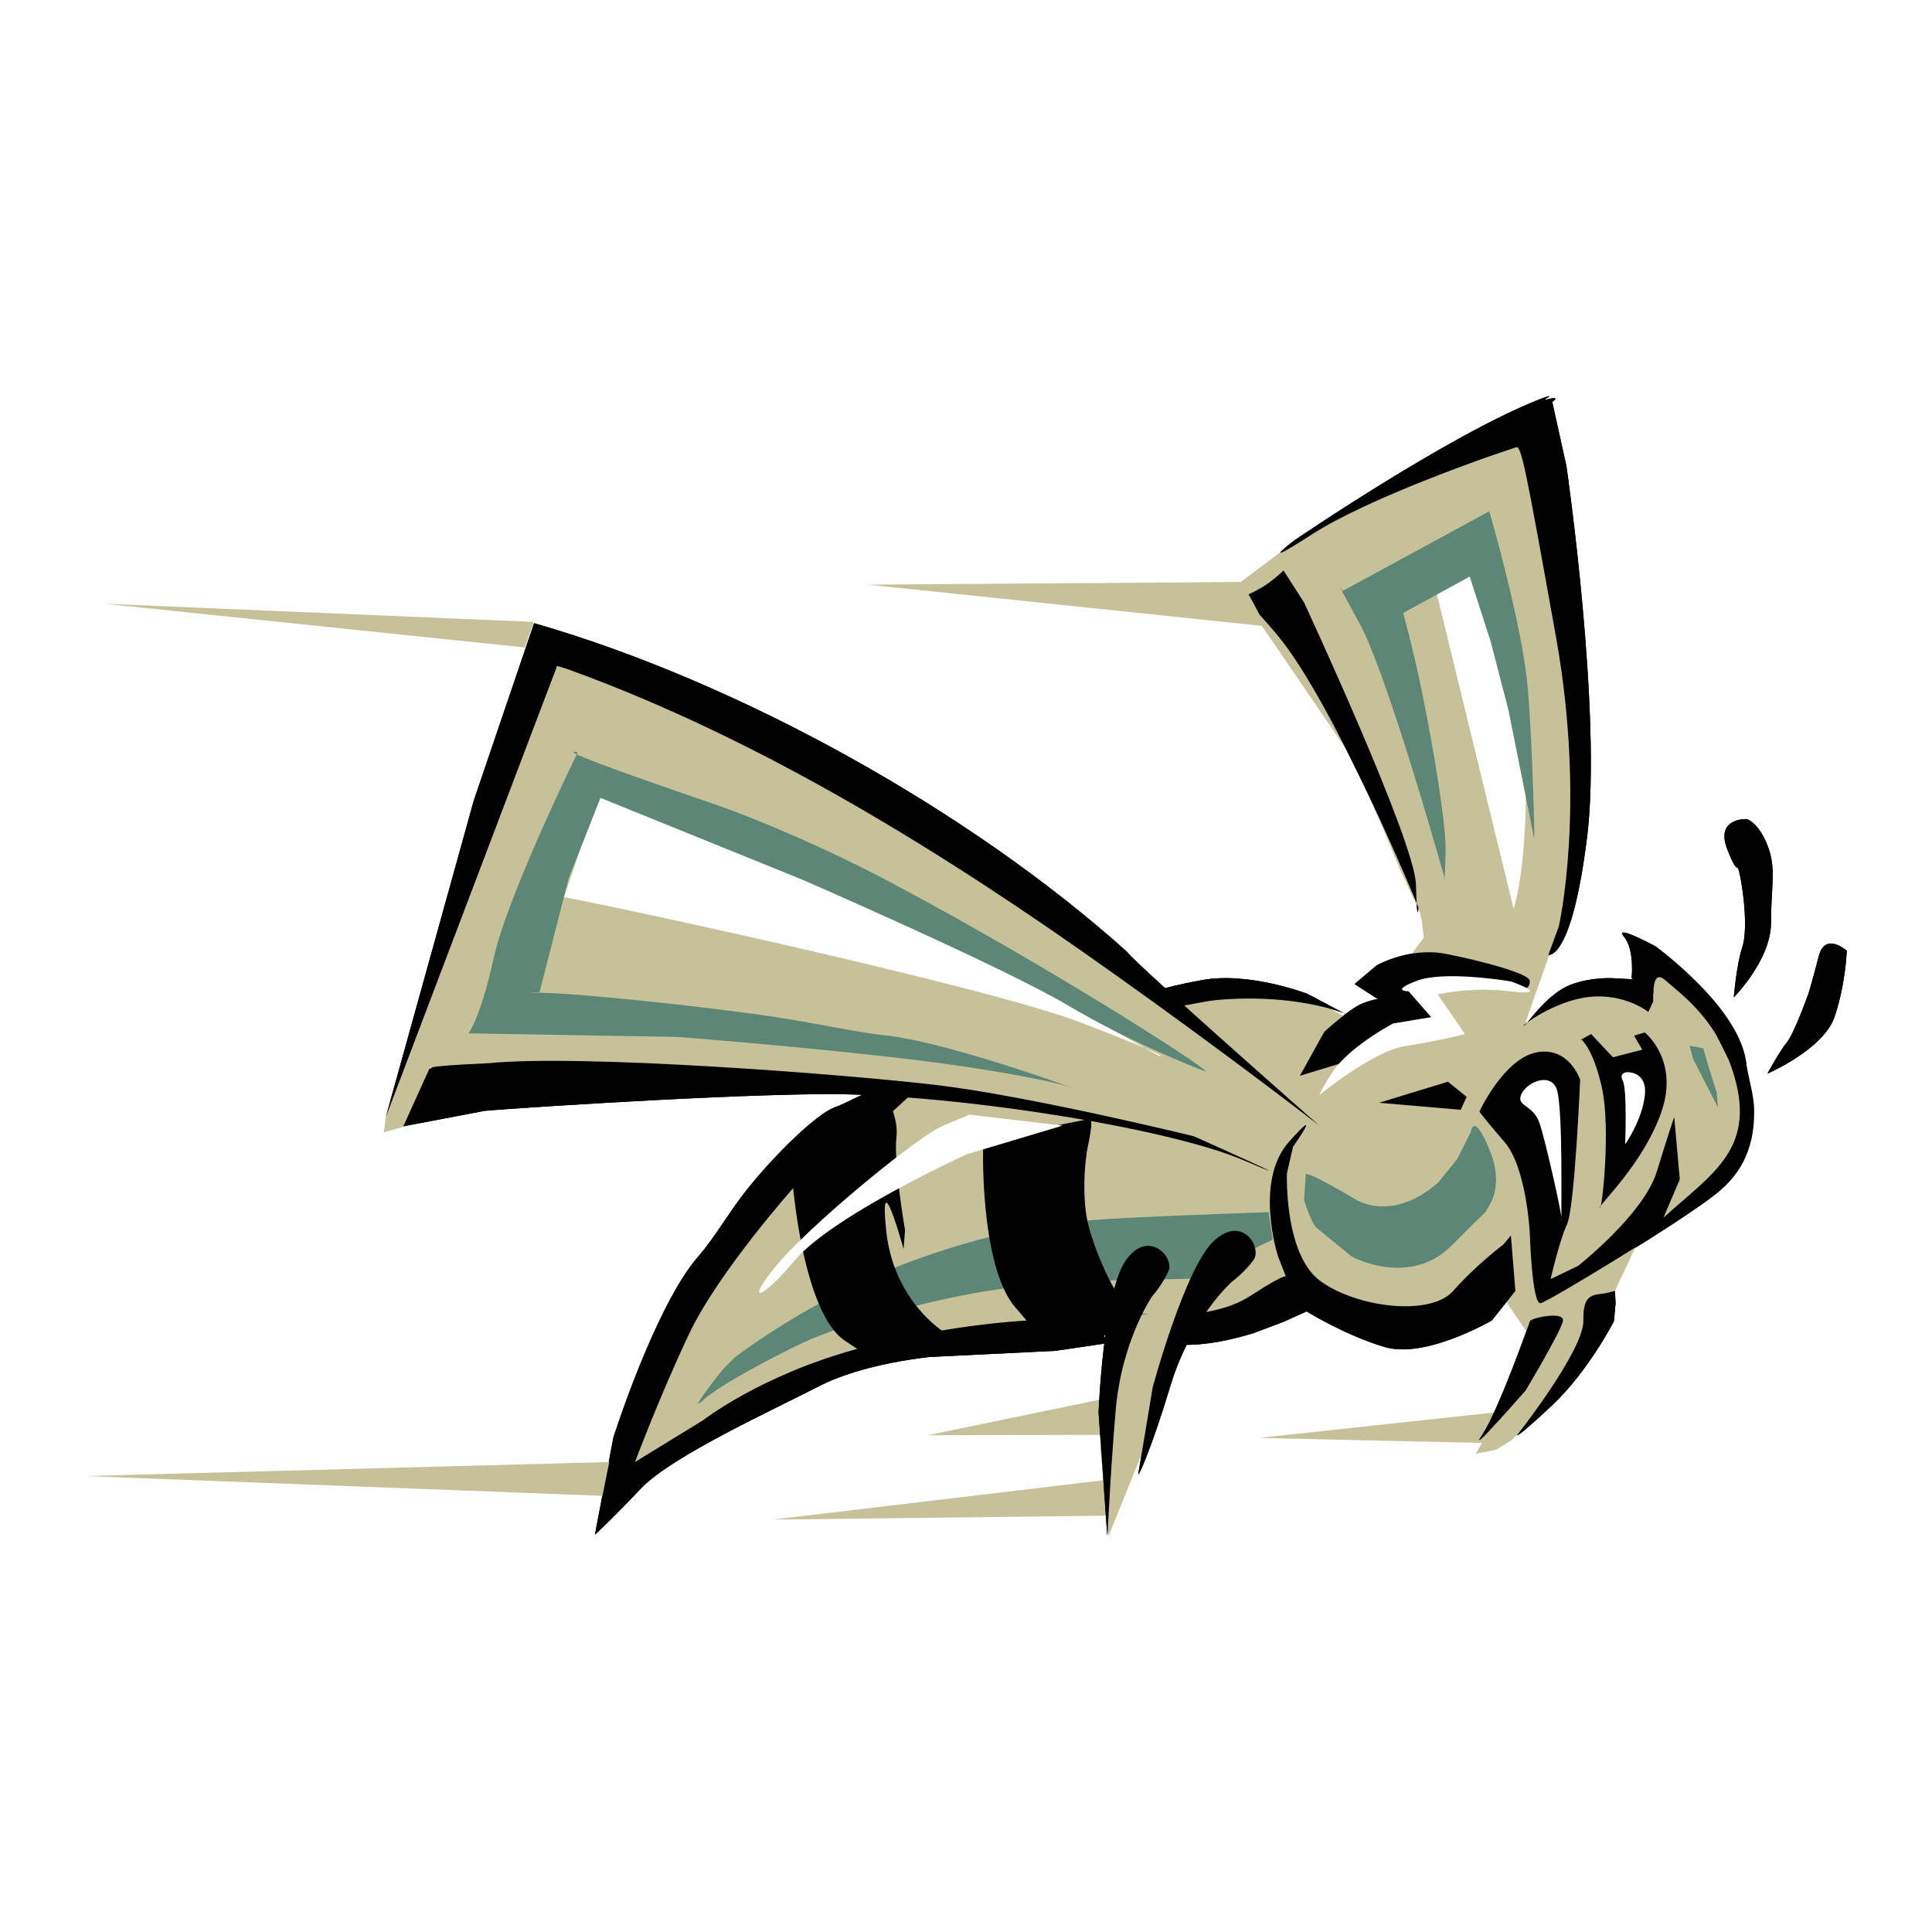 <svg xmlns="http://www.w3.org/2000/svg" width="2500" height="2500" viewBox="0 0 192.756 192.756"><g fill-rule="evenodd" clip-rule="evenodd"><path fill="#fff" d="M0 0h192.756v192.756H0V0z"/><path fill="#c6c199" d="M149.182 140.912l-.612 3.069-22.937-.52 23.549-2.549zM110.127 147.679l.555 3.536-33.562.394 33.007-3.93zM109.75 139.638l.018 3.517-17.195.036 17.177-3.553z"/><path fill="#c6c199" d="M153.668 130.593l-.592 3.212-1.4 3.608-1.615 2.8-2.799 4.809 2.009-.394 1.598-1.006 3.805-4.002 3.41-5.008 1.4-4.019h-5.816z"/><path d="M162.785 97.586s.324-2.836-.771-4.146c-1.076-1.31 3.178.987 3.178.987s8.633 6.228 9.062 11.882c.432 5.689.539 9.943-3.158 12.887-3.715 2.962-16.494 10.589-17.373 10.823-.881.215-1.096-7-1.096-7s-.322-6.551-2.512-9.064c-2.172-2.513-2.514-3.051-2.514-3.051s2.406-5.241 5.689-5.905c3.268-.628 4.361 2.729 4.361 2.729s-.537 12.778-1.311 14.431c-.771 1.633-1.633 5.455-1.633 5.455l2.729-1.31s6.551-5.134 7.861-9.405c1.311-4.253 1.74-5.456 1.74-5.456l.557 6.228-1.633 3.823 6.102-5.563s3.5-3.177.664-8.418c-2.836-5.223-5.24-8.489-6.551-9.691-1.311-1.203-1.525 1.076-1.525 1.076l-1.866-1.312zM141.518 90.532s-8.328-20.281-14.107-27.209c-4.863-5.852-3.84-2.118.646-6.408l2.047 3.194s11.037 23.746 11.162 28.107c.127 4.362.252 2.316.252 2.316z"/><path d="M151.012 90.658l-7.951-32.593 2.693-1.67 1.668-.521c1.203-.466 5.295 15.005 4.758 26.043-.18 3.697-.539 6.73-1.168 8.741z" fill="#fff"/><path d="M129.08 53.954s15.309-10.463 24.408-14.071c2.279-.897.18.144.736 0 1.67-.449.646.215.646.215l1.418 6.426s3.59 24.75 2.047 37.081c-1.545 12.312-3.859 11.666-3.859 11.666l1.041-2.818s2.764-11.935-.27-28.878c-3.033-16.925-3.465-19.133-3.984-18.954l-2.172.736s-12.438 4.235-18.217 7.969c-5.778 3.715-1.794.628-1.794.628zM159.627 120.505c.215.216 1.076-7.86.215-11.899-.879-4.021-2.082-4.899-2.082-4.899l.988-.538 2.172 2.314 2.926-.753-.809-1.4 1.059-.323s3.5 2.764 1.635 8.005c-1.85 5.24-6.336 9.278-6.104 9.493z"/><path d="M162.141 114.17s.215-5.456-.234-6.336c-.43-.861.449-.861.449-.861s2.064-.108 1.74 2.405c-.323 2.512-1.955 4.792-1.955 4.792zM155.805 121.708c-.107.215.215-11.685-.557-13.21-.754-1.525-3.051-.431-3.5.754-.43 1.202 1.203.88 1.867 2.854.645 1.956 2.297 9.386 2.19 9.602z" fill="#fff"/><path d="M172.98 99.506s3.715-3.733 3.715-7.448c0-3.733.557-5.402-.359-7.735-.932-2.333-2.062-2.603-2.062-2.603s-3.16-.161-1.957 2.98c1.221 3.141.934.897 1.311 2.8.377 1.885.754 5.402.18 7.071-.558 1.668-.828 4.935-.828 4.935zM176.336 107.116s5.582-2.405 6.695-5.653c1.113-3.267 1.221-6.605 1.221-6.605s-2.154-1.956-2.799.557c-.646 2.513-1.023 3.715-1.023 3.715s-1.4 3.913-2.137 4.846c-.754.915-1.957 3.14-1.957 3.14zM131.629 112.304s-9.352-7.252-20.695-15.292C94.386 85.22 76.168 73.876 56.946 66.876c-1.92-.682-1.4-.341-1.4-.341l-17.05 44.906 8.777-31.588 6.013-17.679c20.442 5.869 43.47 18.702 59.122 32.755 1.057 1.4 19.221 17.375 19.221 17.375z"/><path d="M56.246 89.527c0-.179 41.801 8.705 51.692 12.528 9.924 3.823 7.662 3.284 7.662 3.284L92.268 92.165l-10.267-4.379-11.469-4.648-10.805-3.858c.001-.001-3.481 10.408-3.481 10.247z" fill="#fff"/><path d="M120.303 106.919c.342-.233-15.885-10.644-31.606-18.971-5.923-3.141-13.049-6.229-17.841-7.861-17.5-5.977-13.209-5.026-13.209-5.026s-6.964 14.161-8.364 20.425c-1.382 6.264-2.548 7.61-2.548 7.61l20.838.358s13.048.988 24.194 2.352c7.125.88 13.497 2.1 15.149 2.711 4.234 1.562-11.685-4.542-18.792-5.241-2.674-.27-7.358-1.347-12.402-2.046-8.4-1.149-17.787-2.028-20.515-2.137-4.361-.179-1.4 0-1.4 0l2.925-11.45 3.177-8.041 20.192 8.184s20.012 8.705 26.456 12.528c6.441 3.841 13.746 6.605 13.746 6.605zM73.279 135.456s7.538-5.887 17.553-9.584c9.979-3.697 16.691-4.11 22.041-4.38 5.33-.269 13.693-.556 13.693-.556l.412 2.745-3.697 1.777-2.189 2.063-5.492.126s-11.092 0-18.469 1.382c-7.412 1.365-14.394 3.698-16.996 4.918-2.603 1.238-8.22 4.129-9.997 5.762-1.777 1.651 1.92-3.016 1.92-3.016l1.221-1.237zM130.281 117.131l-.178 2.585s.717 2.333 1.256 2.782c.539.448 3.5 2.871 3.5 2.871s5.725 3.123 9.943-1.077c4.199-4.217 3.643-3.5 3.48-3.5-.143 0 1.992-1.974.359-5.994-1.633-4.038-1.885-1.885-1.885-1.885l-1.381 2.746-1.832 2.262s-3.857 3.859-8.059 1.885c-4.933-2.944-5.203-2.675-5.203-2.675z" fill="#5c8675"/><path d="M152.645 131.812c-.107.323-3.193 9.028-4.773 11.361-1.598 2.333 4.344-4.451 4.344-4.451s3.5-5.851 3.715-6.91c.214-1.058-3.179-.323-3.286 0zM151.371 143.174s6.676-8.472 6.605-11.433c-.072-2.943 1.184-2.459 2.441-2.765l.699-.179.072 1.202-.162 1.812s-2.549 4.989-6.156 8.382-3.499 2.981-3.499 2.981zM79.094 118.064s1.005 12.959 5.241 15.723c4.218 2.765 1.167 1.023 1.167 1.023l8.723-1.886s-5.097-3.068-5.815-10.193c-.735-7.126 1.741 1.884 1.741 1.884l.144-1.884s-1.148-6.623-.862-9.244c.306-2.62-1.687-5.079-1.687-5.079l-3.895 1.849-4.757 7.807zM98.154 113.703c-.143 0-.449 12.6 3.141 16.728s1.975 3.016 2.262 3.016l10.877-.377-3.195-4.38s-1.525-2.477-2.584-6.191c-.771-2.692-.43-6.731-.107-8.202.771-3.5-.055-2.621-.055-2.621s-10.194 2.027-10.339 2.027zM137.588 110.023l6.873-2.099 1.867 1.507-.592 1.293-8.148-.701zM152.018 102.36c-.234 0 3.141-2.567 6.641-2.908 3.482-.341 5.582 1.167 5.582 1.167l.699-.7v-1.041l-1.865-1.167-2.334-.125s-3.248-.108-5.223 1.292c-1.993 1.382-3.268 3.482-3.5 3.482zM129.689 107.331l2.441-4.396s2.549-2.315 3.715-2.782 1.633-.467 1.633-.467l-2.332-1.508 2.207-1.866s3.266-1.849 6.873-1.149c3.609.7 8.258 1.957 8.383 2.657.107.699-.467.825-.467.825l-10.715.233 2.334 3.141-9.189 3.823-4.883 1.489z"/><path d="M128.396 117.06s-.305 8.095 3.34 10.751c3.625 2.656 10.984 3.554 13.244.987 2.281-2.585 5.008-4.631 5.008-4.631l.754-.897.449 5.528-2.352 2.943s-6.586 3.858-10.68 2.656c-4.072-1.221-7.789-3.554-7.789-3.554-.734.323-1.471.646-2.189.986-1.059.396-2.117.809-3.195 1.203-3.625 1.095-7.357 1.651-10.588.538-2.244-.789-3.033-2.136-3.033-2.136l.232-.897 2.047.521s6.963.916 11.055-1.74c4.074-2.639 3.627-1.885 3.627-1.885l-.826-2.118s-2.424-7.502 1.131-11.433c3.555-3.949.377.521.377.521l-.612 2.657z"/><path d="M42.839 106.632l-2.603 5.743 8.113-1.544c.358-.071 21.053-1.525 33.365-1.669 12.294-.161 34.389 3.213 42.286 6.569 7.898 3.355-4.9-2.369-4.9-2.369s-16.225-3.984-25.719-5.115c-9.512-1.113-35.52-3.087-44.62-2.172-7.555.341-5.133.503-5.922.557z"/><path d="M79.237 118.424s-7.556 8.472-10.481 14.646-5.402 12.797-5.402 12.797l6.784-4.164s5.708-4.469 15.274-7.09c9.548-2.62 17.715-2.925 18.469-2.925.771 0 4.631 1.543 4.631 1.543l1.543-.161.467.934-5.242.771-12.473.61s-6.623.61-11.109 2.925c-4.47 2.315-14.646 6.946-17.733 10.177-3.069 3.249-4.612 4.631-4.612 4.631l1.849-9.71s4.164-13.12 8.471-18.056c1.688-1.921 3.195-4.667 5.133-7.018 2.998-3.662 6.39-6.785 7.987-7.628 2.62-1.383 8.31-1.688 8.31-1.688l-7.232 6.623-4.634 2.783z"/><path fill="#c6c199" d="M111.006 135.007L110 138.615l-.197 3.41v2.603l.791 8.614 4.611-11.432 1.4-5.205 2.207-5.206-2.009-.394-4.199.197-1.598 3.805z"/><path d="M134.625 101.373l-4.199-2.226s-5.816-2.226-10.5-1.364-4.684 1.238-4.684 1.238l1.848 1.49 3.447-.629s2.979-.484 7.16-.126c4.201.378 7.035 1.491 6.928 1.617z"/><path fill="#5c8675" d="M171.4 110.49l-2.459-4.809-.377-1.346 1.366.25.609 2.083.736 2.333.125 1.489z"/><path d="M131.826 109.108s5.24-4.271 8.381-4.738a71.161 71.161 0 0 0 5.959-1.202l-2.729-3.949s3.141-1.131 7.342-.646c4.182.484 0-.646 0-.646s-6.533-1.131-9.369-.09c-2.818 1.059-.881 1.059-.881 1.059l2.262 2.585-3.787.628s-4.521 2.352-6.209 5.079c-1.705 2.728-.969 1.92-.969 1.92zM106.016 112.304l-9.548 2.854s-13.317 6.066-17.158 10.571c-3.823 4.522-4.936 4.11-1.507.144 3.428-3.967 13.712-12.475 16.314-13.568l2.603-1.096 9.296 1.095z" fill="#fff"/><path d="M113.572 147.032l1.436-8.633s3.23-11.971 6.121-14.609c2.871-2.639 4.791.718 3.947 1.902-.844 1.203-2.152 2.172-2.152 2.172s-4.074 3.59-6.121 10.302c-2.028 6.713-3.321 9.369-3.231 8.866zM110.467 153.153l-.861-12.205s.449-12.043 2.729-15.22c2.262-3.159 4.828-.287 4.254 1.059-.574 1.347-1.652 2.566-1.652 2.566s-3.014 4.361-3.625 11.344c-.593 6.982-.808 12.976-.845 12.456z"/><path d="M144.084 87.445s-5.635-20.138-8.453-25.271c-2.836-5.133-1.67-3.213-1.67-3.213l14.629-7.951s3.32 11.415 3.84 17.697c.521 6.3.664 15.112.646 15.023l-2.584-12.922-1.777-6.839-2.082-6.443-6.641 3.626s.951 3.41 1.848 7.717c1.203 5.905 2.459 13.461 2.387 16.135-.143 4.631-.143 2.441-.143 2.441z" fill="#5c8675"/><path fill="#c6c199" d="M153.668 130.593l-.592 3.212-1.4 3.608-1.615 2.8-2.799 4.809 2.009-.394 1.598-1.006 3.805-4.002 3.41-5.008 1.4-4.019h-5.816z"/><path d="M151.264 42.072l-10.822 5.205-10.805 6.407-6.355 4.756.736 1.256 10.824 15.83 2.996 6.802 2.01 4.81 1.795 3.805.217 1.005.197 1.597-2.406 3.213-1.201 2.01-1.203 1.598-2.801 1.202-3.016-1.598-4.809-.808-3.805-.197h-3.195l-3.41.592L99.789 87.14l-14.808-9.817-12.025-6.013-8.22-4.595-10.41-2.208-6.623 19.025-6.21 18.828-2.998 9.01-.197 1.598 3.768-1.062 11.255-2.744 8.22-1.202h10.607l12.223.61 7.61.197-3.805 1.795-4.002 1.812-3.608 1.399-4.002 4.2-4.612 6.21-3.41 5.421-2.8 5.6-1.795 5.008-1.203 4.81-.61 2.801 2.8-1.4 8.615-5.402 7.61-3.806 10.428-2.404 8.992-.61 6.408-1.006 4.02-.197 6.803-.592 4.414-.61 3.393-.987 4.416-2.01 1.795.808 3.211 1.597 4.416.79 5.402-.987 3.213-.412 1.598-1.598 2.604 3.805 6.818-.395.988-1.4 3.213-6.82 3.607-2.404 2.996-2.998 2.406-2.602 1.203-2.406.395-5.204-2.604-5.206-1.201-3.805-2.189-2.207-3.412-2.8-1.398-1.203.609 5.062-6.229.197-5.293 3.446 3.697-10.5 1.398-6.012.197-8.22V66.518l-1.795-10.23-1.201-8.417c0-.001-3.016-5.601-3.213-5.799z" fill="#c6c199"/><path d="M162.785 97.586s.324-2.836-.771-4.146c-1.076-1.31 3.178.987 3.178.987s8.059 6.228 9.062 11.882c.27 1.508.701 2.926.754 4.235.109 3.626-1.059 6.498-3.912 8.651-3.912 2.962-16.494 10.589-17.373 10.823-.881.215-1.096-7-1.096-7s-.322-6.551-2.512-9.064c-2.172-2.513-2.514-3.051-2.514-3.051s2.406-5.241 5.689-5.905c3.268-.628 4.361 2.729 4.361 2.729s-.537 12.778-1.311 14.431c-.771 1.633-1.633 5.455-1.633 5.455l2.729-1.31s6.551-5.134 7.861-9.405c1.311-4.253 1.74-5.456 1.74-5.456l.557 6.228-1.633 3.823c4.953-4.505 9.531-6.945 6.82-14.914-1.777-5.224-5.295-7.557-6.605-8.759-1.311-1.203-1.203 1.292-1.203 1.292l-2.188-1.526zM141.518 90.532s-8.328-20.281-14.107-27.209c-4.863-5.852-3.84-2.118.646-6.408l2.047 3.194s11.037 23.746 11.162 28.107c.127 4.362.252 2.316.252 2.316z"/><path d="M151.012 90.658l-7.951-32.593 2.693-1.67 1.668-.521c1.203-.466 5.295 15.005 4.758 26.043-.18 3.697-.539 6.73-1.168 8.741z" fill="#fff"/><path d="M129.08 53.954s15.309-10.463 24.408-14.071c2.279-.897.18.144.736 0 1.67-.449.646.215.646.215l1.418 6.426s3.59 24.75 2.047 37.081c-1.545 12.312-3.859 11.666-3.859 11.666l1.041-2.818s2.764-11.935-.27-28.878c-3.033-16.925-3.465-19.133-3.984-18.954l-2.172.736s-12.438 4.235-18.217 7.969c-5.778 3.715-1.794.628-1.794.628zM159.627 120.505c.215.216 1.076-7.86.215-11.899-.879-4.021-2.082-4.899-2.082-4.899l.988-.538 2.172 2.314 2.926-.753-.809-1.4 1.059-.323s3.5 2.764 1.635 8.005c-1.85 5.24-6.336 9.278-6.104 9.493z"/><path d="M162.141 114.17s.215-5.456-.234-6.336c-.43-.861.449-.861.449-.861s2.064-.108 1.74 2.405c-.323 2.512-1.955 4.792-1.955 4.792zM155.805 121.708c-.107.215.215-11.685-.557-13.21-.754-1.525-3.051-.431-3.5.754-.43 1.202 1.203.88 1.867 2.854.645 1.956 2.297 9.386 2.19 9.602z" fill="#fff"/><path d="M172.98 99.506s3.715-3.733 3.715-7.448c0-3.733.557-5.402-.359-7.735-.932-2.333-2.062-2.603-2.062-2.603s-3.16-.161-1.957 2.98c1.221 3.141.934.897 1.311 2.8.377 1.885.754 5.402.18 7.071-.558 1.668-.828 4.935-.828 4.935zM176.336 107.116s5.582-2.405 6.695-5.653c1.113-3.267 1.221-6.605 1.221-6.605s-2.154-1.956-2.799.557c-.646 2.513-1.023 3.715-1.023 3.715s-1.4 3.913-2.137 4.846c-.754.915-1.957 3.14-1.957 3.14zM131.629 112.304s-9.352-7.252-20.695-15.292C94.386 85.22 76.168 73.876 56.946 66.876c-1.92-.682-1.4-.341-1.4-.341l-17.05 44.906 8.777-31.588 6.013-17.679c20.442 5.869 43.47 18.702 59.122 32.755 1.057 1.4 19.221 17.375 19.221 17.375z"/><path d="M56.246 89.527c0-.179 41.801 8.705 51.692 12.528 9.924 3.823 7.662 3.284 7.662 3.284L92.268 92.165l-10.267-4.379-11.469-4.648-10.805-3.858c.001-.001-3.481 10.408-3.481 10.247z" fill="#fff"/><path d="M120.303 106.919c.342-.233-15.885-10.644-31.606-18.971-5.923-3.141-13.049-6.229-17.841-7.861-17.5-5.977-13.209-5.026-13.209-5.026s-6.964 14.161-8.364 20.425c-1.382 6.264-2.548 7.61-2.548 7.61l20.838.358s13.048.988 24.194 2.352c7.125.88 13.497 2.1 15.149 2.711 4.234 1.562-11.685-4.542-18.792-5.241-2.674-.27-7.358-1.347-12.402-2.046-8.4-1.149-17.787-2.028-20.515-2.137-4.361-.179-1.4 0-1.4 0l2.925-11.45 3.177-8.041 20.192 8.184s20.012 8.705 26.456 12.528c6.441 3.841 13.746 6.605 13.746 6.605zM73.279 135.456s7.538-5.887 17.553-9.584c9.979-3.697 16.691-4.11 22.041-4.38 5.33-.269 13.693-.556 13.693-.556l.412 2.745-3.697 1.777-2.189 2.063-5.492.126s-11.092 0-18.469 1.382c-7.412 1.365-14.394 3.698-16.996 4.918-2.603 1.238-8.22 4.129-9.997 5.762-1.777 1.651 1.92-3.016 1.92-3.016l1.221-1.237zM130.281 117.131l-.178 2.585s.717 2.333 1.256 2.782c.539.448 3.5 2.871 3.5 2.871s5.725 3.123 9.943-1.077c4.199-4.217 3.643-3.5 3.48-3.5-.143 0 1.992-1.974.359-5.994-1.633-4.038-1.885-1.885-1.885-1.885l-1.381 2.746-1.832 2.262s-3.857 3.859-8.059 1.885c-4.933-2.944-5.203-2.675-5.203-2.675z" fill="#5c8675"/><path d="M152.645 131.812c-.107.323-3.193 9.028-4.773 11.361-1.598 2.333 4.344-4.451 4.344-4.451s3.5-5.851 3.715-6.91c.214-1.058-3.179-.323-3.286 0zM151.371 143.174s6.676-8.472 6.605-11.433c-.072-2.943 1.184-2.459 2.441-2.765l.699-.179.072 1.202-.162 1.812s-2.549 4.989-6.156 8.382-3.499 2.981-3.499 2.981zM79.094 118.064s1.005 12.959 5.241 15.723c4.218 2.765 1.167 1.023 1.167 1.023l8.723-1.886s-5.097-3.068-5.815-10.193c-.735-7.126 1.741 1.884 1.741 1.884l.144-1.884s-1.148-6.623-.862-9.244c.306-2.62-1.687-5.079-1.687-5.079l-3.895 1.849-4.757 7.807zM98.154 113.703c-.143 0-.449 12.6 3.141 16.728s1.975 3.016 2.262 3.016l10.877-.377-3.195-4.38s-1.525-2.477-2.584-6.191c-.771-2.692-.43-6.731-.107-8.202.771-3.5-.055-2.621-.055-2.621s-10.194 2.027-10.339 2.027zM137.588 110.023l6.873-2.099 1.867 1.507-.592 1.293-8.148-.701zM152.018 102.36c-.234 0 3.141-2.567 6.641-2.908 3.482-.341 5.797 1.508 5.797 1.508l.484-1.041v-1.041l-1.865-1.167-2.334-.125s-3.248-.108-5.223 1.292c-1.993 1.382-3.268 3.482-3.5 3.482zM129.689 107.331l2.441-4.396s2.549-2.315 3.715-2.782 1.633-.467 1.633-.467l-2.332-1.508 2.207-1.866s3.266-1.849 6.873-1.149c3.609.7 8.258 1.957 8.383 2.657.107.699-.467.825-.467.825l-10.715.233 2.334 3.141-9.189 3.823-4.883 1.489z"/><path d="M128.396 117.06s-.305 8.095 3.34 10.751c3.625 2.656 10.984 3.554 13.244.987 2.281-2.585 5.008-4.631 5.008-4.631l.754-.897.449 5.528-2.352 2.943s-6.586 3.858-10.68 2.656c-4.072-1.221-7.789-3.554-7.789-3.554-.734.323-1.471.646-2.189.986-1.059.396-2.117.809-3.195 1.203-3.625 1.095-7.357 1.651-10.588.538-2.244-.789-3.033-2.136-3.033-2.136l.232-.897 2.047.521s6.963.916 11.055-1.74c4.074-2.639 3.627-1.885 3.627-1.885l-.826-2.118s-2.424-7.502 1.131-11.433c3.555-3.949.377.521.377.521l-.612 2.657z"/><path d="M42.839 106.632l-2.603 5.743 8.113-1.544c.358-.071 21.053-1.525 33.365-1.669 12.294-.161 34.389 3.213 42.286 6.569 7.898 3.355-4.9-2.369-4.9-2.369s-16.225-3.984-25.719-5.115c-9.512-1.113-35.52-3.087-44.62-2.172-7.555.341-5.133.503-5.922.557z"/><path d="M79.237 118.424s-7.556 8.472-10.481 14.646-5.402 12.797-5.402 12.797l6.784-4.164s5.708-4.469 15.274-7.09c9.548-2.62 17.715-2.925 18.469-2.925.771 0 4.631 1.543 4.631 1.543l1.543-.161.467.934-5.242.771-12.473.61s-6.623.61-11.109 2.925c-4.47 2.315-14.646 6.946-17.733 10.177-3.069 3.249-4.612 4.631-4.612 4.631l1.849-9.71s4.164-13.12 8.471-18.056c1.688-1.921 3.195-4.667 5.133-7.018 2.998-3.662 6.39-6.785 7.987-7.628 2.62-1.383 8.31-1.688 8.31-1.688l-7.232 6.623-4.634 2.783z"/><path fill="#c6c199" d="M111.006 135.007L110 138.615l-.197 3.41v2.603l.791 8.614 4.611-11.432 1.4-5.205 2.207-5.206-2.009-.394-4.199.197-1.598 3.805z"/><path d="M134.625 101.373l-4.199-2.226s-5.816-2.226-10.5-1.364-4.684 1.238-4.684 1.238l1.848 1.49 3.447-.629s2.979-.484 7.16-.126c4.201.378 7.035 1.491 6.928 1.617z"/><path fill="#5c8675" d="M171.4 110.49l-2.459-4.809-.377-1.346 1.366.25.609 2.083.736 2.333.125 1.489z"/><path d="M131.826 109.108s5.24-4.271 8.381-4.738a71.161 71.161 0 0 0 5.959-1.202l-2.729-3.949s3.141-.789 7.342-.305c4.182.484 0-.987 0-.987s-6.533-1.131-9.369-.09c-2.818 1.059-.881 1.059-.881 1.059l2.262 2.585-3.787.628s-4.521 2.352-6.209 5.079c-1.705 2.728-.969 1.92-.969 1.92zM106.016 112.304l-9.548 2.854s-13.317 6.066-17.158 10.571c-3.823 4.522-4.936 4.11-1.507.144 3.428-3.967 13.712-12.475 16.314-13.568l2.603-1.096 9.296 1.095z" fill="#fff"/><path d="M113.572 147.032l1.436-8.633s3.23-11.971 6.121-14.609c2.871-2.639 4.791.718 3.947 1.902-.844 1.203-2.152 2.172-2.152 2.172s-4.074 3.59-6.121 10.302c-2.028 6.713-3.321 9.369-3.231 8.866zM110.467 153.153l-.861-12.205s.449-12.043 2.729-15.22c2.262-3.159 4.828-.287 4.254 1.059-.574 1.347-1.652 2.566-1.652 2.566s-3.014 4.361-3.625 11.344c-.593 6.982-.808 12.976-.845 12.456z"/><path d="M144.084 87.445s-5.635-20.138-8.453-25.271c-2.836-5.133-1.67-3.213-1.67-3.213l14.629-7.951s3.32 11.415 3.84 17.697c.521 6.3.664 15.112.646 15.023l-2.584-12.922-1.777-6.839-2.082-6.443-6.641 3.626s.951 3.41 1.848 7.717c1.203 5.905 2.459 13.461 2.387 16.135-.143 4.631-.143 2.441-.143 2.441z" fill="#5c8675"/><path fill="#c6c199" d="M52.369 64.597l-41.963-4.361 42.843 1.812-.88 2.549zM60.787 145.866l-52.283 1.4 51.601 1.974.682-3.374zM123.748 58.064l-37.134.269 39.647 4.146c.001 0-2.243-4.415-2.513-4.415z"/></g></svg>
